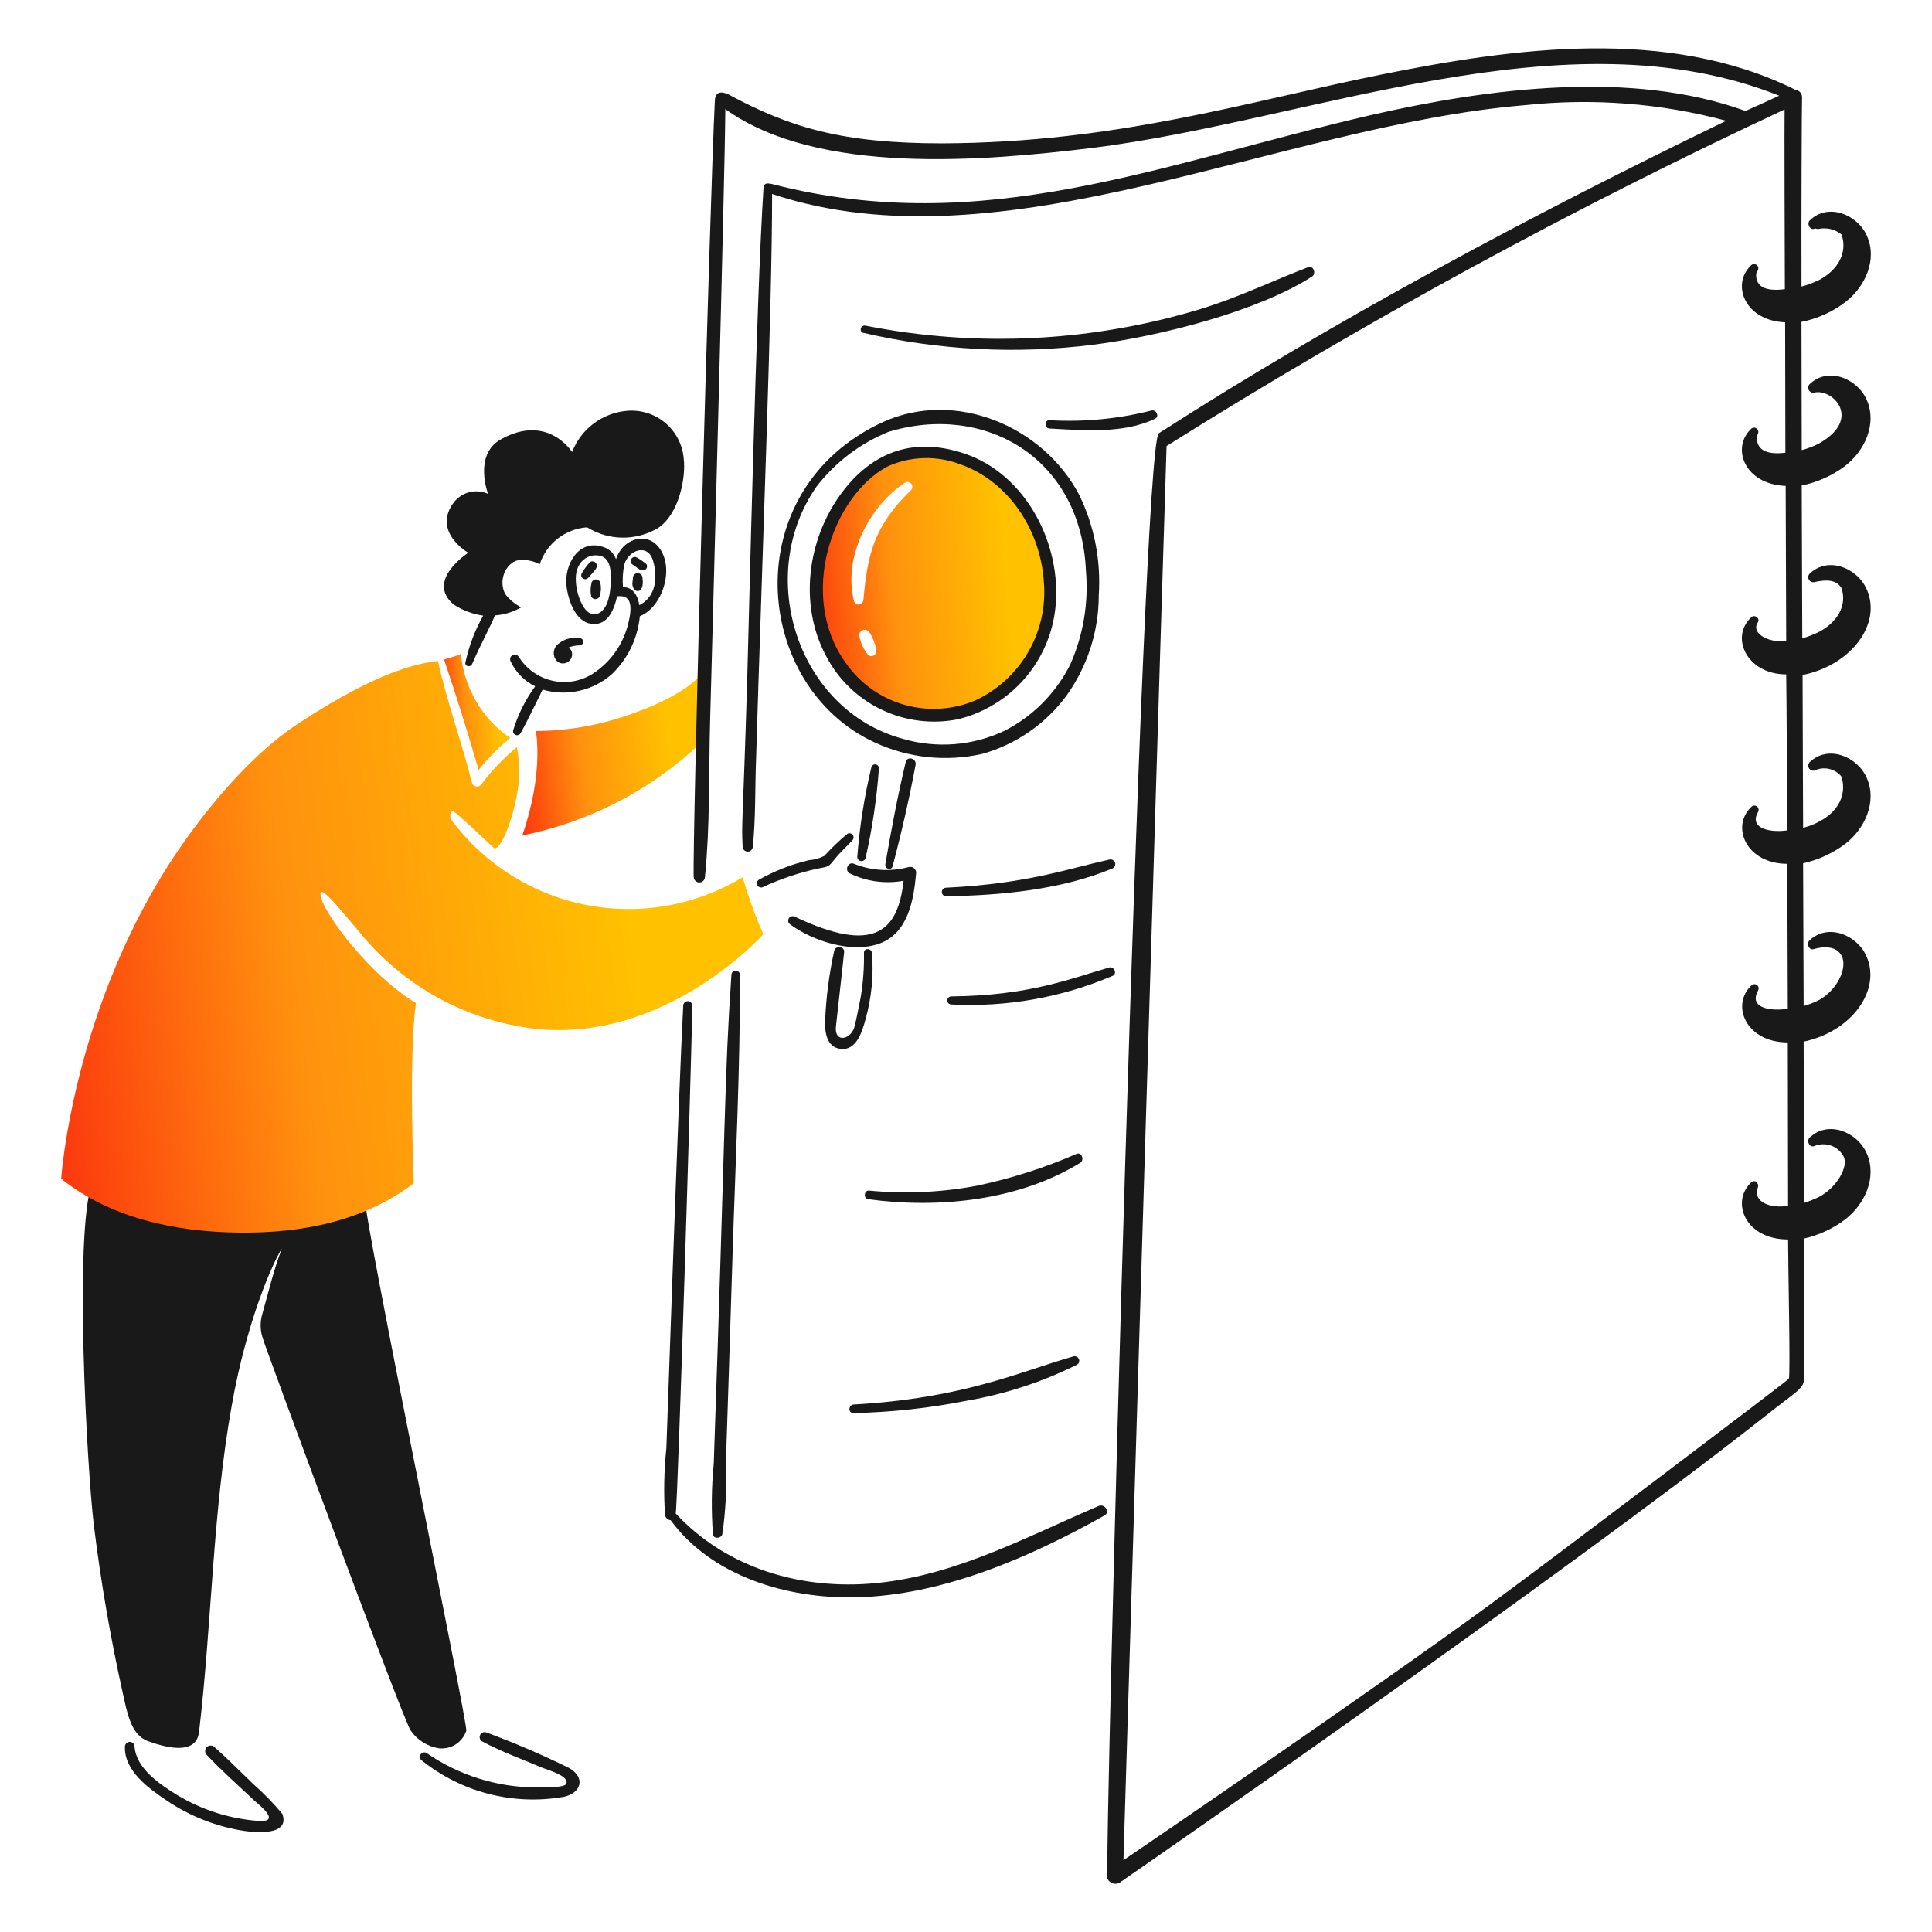 <svg width="360" height="360" viewBox="0 0 360 360" fill="none" xmlns="http://www.w3.org/2000/svg">
<path d="M86.891 322.486C87.194 321.19 67.781 226.984 68.029 223.54C65.135 224.537 18.283 223.29 17.134 220.496C13.792 229.927 16.187 273.388 17.483 284.164C18.782 294.743 20.595 305.255 22.923 315.7C23.672 318.994 24.363 323.285 27.563 324.432C36.346 327.625 36.943 323.883 37.093 322.686C39.488 302.427 39.589 281.97 43.18 261.911C45.976 246.094 50.864 235.217 52.511 232.672C50.965 236.713 50.017 240.854 48.82 245.047C48.451 246.424 48.486 247.878 48.919 249.237C49.369 250.983 75.215 320.697 76.513 322.436C77.128 323.338 77.926 324.101 78.854 324.677C79.782 325.253 80.82 325.629 81.902 325.78C82.983 325.876 84.066 325.603 84.972 325.005C85.878 324.407 86.555 323.519 86.891 322.486Z" fill="#191919"/>
<path d="M130.201 138.814C130.747 134.294 131.03 129.746 131.049 125.194C129.402 127.44 124.92 130.482 118.08 132.878C112.249 135.044 106.084 136.175 99.864 136.22C99.864 136.471 101.362 144.054 97.319 155.68C109.63 153.211 121.013 147.372 130.201 138.814Z" fill="url(#paint0_linear_3020_680)"/>
<path d="M83.947 152.537V152.437C83.848 151.938 83.896 151.339 84.346 151.139C84.746 150.989 92.03 158.175 92.23 158.125C94.176 157.477 96.871 148.446 96.77 143.555C96.719 142.1 96.57 140.649 96.322 139.214C93.854 141.233 91.642 143.545 89.735 146.101C89.634 146.264 89.487 146.395 89.313 146.477C89.139 146.559 88.945 146.588 88.754 146.561C88.563 146.535 88.384 146.454 88.239 146.327C88.094 146.201 87.988 146.035 87.935 145.85C86.038 138.217 83.295 130.831 81.598 123.147C79.204 123.547 71.917 123.995 55.253 135.027C46.973 140.515 38.837 150.196 33.248 158.378C13.541 187.315 11.396 219.649 11.396 219.649C20.628 226.984 32.603 229.527 44.428 229.678C56.203 229.828 67.73 227.581 77.11 220.498C77.11 220.498 76.113 196.547 77.51 186.917C67.642 180.893 58.57 167.643 59.846 166.261C60.446 165.611 64.836 171.25 66.832 173.495C74.972 183.655 86.789 190.196 99.72 191.7C124.169 194.344 142.232 174.087 142.232 174.087C140.722 170.631 139.438 167.081 138.389 163.458C129.594 168.778 119.123 170.608 109.044 168.586C98.965 166.565 90.01 160.838 83.947 152.537Z" fill="url(#paint1_linear_3020_680)"/>
<path d="M95.074 137.52C92.486 135.747 90.32 133.423 88.733 130.716C87.147 128.009 86.177 124.985 85.894 121.86C84.994 122.258 83.101 122.76 82.751 122.908C85.046 129.643 87.192 136.629 89.188 143.465C90.931 141.278 92.904 139.284 95.074 137.52Z" fill="url(#paint2_linear_3020_680)"/>
<path d="M179.5 85.576C160.029 77.656 145.391 104.985 155.299 122.15C157.207 125.724 160.099 128.677 163.632 130.66C167.164 132.644 171.191 133.575 175.236 133.344C179.281 133.114 183.175 131.73 186.46 129.357C189.744 126.985 192.28 123.722 193.77 119.954C196.33 113.493 196.272 106.289 193.607 99.871C190.943 93.452 185.882 88.324 179.5 85.576ZM161.735 122C160.933 121.018 160.384 119.852 160.139 118.607C160.084 118.374 160.113 118.129 160.221 117.915C160.329 117.701 160.508 117.531 160.728 117.436C160.948 117.341 161.195 117.326 161.424 117.394C161.654 117.462 161.853 117.609 161.986 117.808C162.698 118.867 163.143 120.082 163.283 121.351C163.282 121.529 163.229 121.704 163.129 121.853C163.03 122.001 162.889 122.118 162.724 122.187C162.559 122.256 162.377 122.275 162.202 122.242C162.026 122.209 161.864 122.125 161.735 122ZM169.771 91.312C162.79 98.042 161.64 103.435 160.888 111.78C160.789 112.729 159.392 113.027 159.142 112.028C157.046 103.946 161.887 94.316 168.673 89.924C169.52 89.366 170.46 90.664 169.771 91.312Z" fill="url(#paint3_linear_3020_680)"/>
<path d="M204.698 280.62C190.31 286.785 176.357 294.493 160.339 295.191C147.416 295.731 134.791 291.548 125.91 282.019C126.326 279.625 128.839 197.915 129.004 187.364C128.994 187.145 128.9 186.939 128.742 186.788C128.584 186.638 128.374 186.553 128.156 186.553C127.937 186.553 127.727 186.638 127.569 186.788C127.411 186.939 127.317 187.145 127.307 187.364C126.459 203.18 124.313 266.101 124.164 269.892C123.732 274.003 123.648 278.142 123.914 282.267C123.951 282.527 124.074 282.767 124.264 282.948C124.454 283.13 124.7 283.241 124.961 283.266C132.701 293.794 146.718 297.886 159.341 297.635C175.558 297.337 191.875 290.201 205.844 282.368C206.892 281.72 205.848 280.13 204.698 280.62Z" fill="#191919"/>
<path d="M134.593 285.862C135.207 281.684 135.424 277.457 135.241 273.238C135.391 268.798 136.238 242.701 136.489 234.119C137.038 216.659 137.929 199.091 137.885 181.627C137.876 181.422 137.787 181.228 137.639 181.087C137.49 180.945 137.293 180.866 137.087 180.866C136.882 180.866 136.684 180.945 136.536 181.087C136.387 181.228 136.299 181.422 136.289 181.627C134.962 200.966 135.25 208.098 132.995 272.738C132.572 277.1 132.522 281.491 132.845 285.862C132.896 286.81 134.402 286.713 134.593 285.862Z" fill="#191919"/>
<path d="M244.465 51.545C245.317 51.005 244.766 49.399 243.716 49.799C237.236 52.294 230.994 55.287 224.357 57.382C203.917 63.701 182.224 64.833 161.237 60.676C160.389 60.527 159.989 61.825 160.888 62.023C174.965 65.294 189.512 66.037 203.85 64.219C216.376 62.608 234.383 58.001 244.465 51.545Z" fill="#191919"/>
<path d="M214.528 76.5C208.336 78.065 201.942 78.672 195.566 78.3C194.569 78.251 194.569 79.798 195.566 79.848C201.803 80.197 209.387 80.845 215.176 78.048C216.124 77.692 215.473 76.235 214.528 76.5Z" fill="#191919"/>
<path d="M159.043 263.308C166.199 263.151 173.328 262.368 180.347 260.968C187.42 259.733 194.277 257.481 200.705 254.282C200.875 254.175 201.001 254.01 201.061 253.819C201.121 253.627 201.111 253.421 201.034 253.235C200.956 253.05 200.816 252.898 200.637 252.807C200.458 252.715 200.253 252.689 200.057 252.734C189.952 255.614 179.586 260.564 158.992 261.716C158.04 261.862 158.04 263.34 159.043 263.308Z" fill="#191919"/>
<path d="M200.606 215.008C194.621 217.617 188.385 219.608 181.994 220.948C175.384 222.195 168.631 222.498 161.935 221.848C161.035 221.749 160.837 223.288 161.735 223.447C174.859 225.247 189.828 223.745 201.305 216.661C202.102 216.155 201.559 214.621 200.606 215.008Z" fill="#191919"/>
<path d="M206.694 180.279C199.291 182.399 191.801 185.526 177.205 185.668C177.015 185.681 176.837 185.766 176.708 185.905C176.578 186.044 176.506 186.227 176.506 186.417C176.506 186.607 176.578 186.79 176.708 186.929C176.837 187.068 177.015 187.153 177.205 187.166C187.526 187.707 197.834 185.88 207.342 181.827C208.24 181.427 207.59 180.023 206.694 180.279Z" fill="#191919"/>
<path d="M206.694 160.171C199.073 161.847 191.293 164.7 176.256 165.411C176.051 165.421 175.857 165.509 175.716 165.658C175.574 165.806 175.495 166.004 175.495 166.209C175.495 166.415 175.574 166.612 175.716 166.761C175.857 166.909 176.051 166.998 176.256 167.008C186.435 166.856 197.662 165.809 207.193 161.867C207.414 161.798 207.6 161.645 207.709 161.44C207.819 161.236 207.844 160.996 207.778 160.774C207.713 160.551 207.562 160.363 207.359 160.25C207.157 160.138 206.918 160.109 206.694 160.171Z" fill="#191919"/>
<path d="M108.047 120.253C108.217 120.24 108.376 120.164 108.492 120.039C108.608 119.914 108.673 119.75 108.673 119.579C108.673 119.409 108.608 119.245 108.492 119.12C108.376 118.995 108.217 118.919 108.047 118.906C107.345 118.784 106.625 118.815 105.937 118.996C105.248 119.176 104.606 119.503 104.054 119.954C103.792 120.148 103.577 120.4 103.426 120.69C103.274 120.979 103.191 121.3 103.181 121.626C103.172 121.953 103.236 122.277 103.371 122.576C103.505 122.874 103.705 123.137 103.955 123.347C104.226 123.522 104.54 123.618 104.862 123.623C105.184 123.628 105.501 123.542 105.777 123.376C106.053 123.209 106.276 122.969 106.422 122.681C106.567 122.394 106.629 122.071 106.6 121.75C106.58 121.531 106.512 121.318 106.4 121.128C106.288 120.938 106.134 120.776 105.952 120.652C106.619 120.39 107.33 120.254 108.047 120.253Z" fill="#191919"/>
<path d="M122.269 101.443C120.087 99.337 116.059 100.363 114.782 104.186C114.585 103.629 114.255 103.128 113.82 102.728C113.385 102.328 112.859 102.041 112.288 101.891C107.748 100.395 105.104 105.334 105.552 109.175C105.901 112.021 107.399 116.555 111.04 116.262C113.436 116.062 114.484 113.418 114.982 111.123C115.449 111.04 115.929 111.074 116.379 111.222C118.179 111.87 117.279 115.263 117.079 116.113C116.154 120.056 113.717 123.478 110.293 125.642C108.052 126.998 105.367 127.418 102.818 126.811C100.269 126.205 98.061 124.62 96.671 122.4C96.612 122.302 96.534 122.216 96.442 122.148C96.349 122.079 96.245 122.03 96.133 122.002C95.909 121.946 95.671 121.982 95.472 122.101C95.273 122.221 95.13 122.414 95.074 122.639C95.018 122.864 95.054 123.101 95.173 123.3C96.132 125.296 97.733 126.911 99.72 127.888C97.904 130.369 96.519 133.139 95.623 136.08C95.584 136.25 95.605 136.428 95.683 136.584C95.76 136.74 95.89 136.864 96.049 136.935C96.208 137.006 96.387 137.019 96.555 136.973C96.723 136.926 96.87 136.822 96.97 136.679C98.41 134.134 101.061 128.545 101.11 128.495C103.344 129.149 105.708 129.223 107.978 128.708C110.248 128.193 112.349 127.106 114.082 125.552C117.019 122.702 118.842 118.898 119.223 114.824C123.714 113.018 126 105.046 122.269 101.443ZM111.289 114.365C109.242 115.011 108.095 112.07 107.689 110.673C107.149 108.578 106.891 105.934 108.688 104.337C109.165 103.92 109.746 103.639 110.369 103.525C110.993 103.41 111.636 103.466 112.23 103.687C113.875 104.436 113.875 106.832 113.827 108.578C113.735 108.72 113.832 113.564 111.289 114.365ZM119.122 112.768C118.874 110.968 117.875 109.327 116.078 109.426C115.961 108.007 116.045 106.579 116.329 105.185C117.077 102.541 120.668 101.142 121.667 104.436C122.618 107.579 122.218 111.222 119.122 112.768Z" fill="#191919"/>
<path d="M117.927 107.73C117.927 108.079 117.826 108.54 117.826 108.677C117.826 110.689 120.166 110.826 119.723 107.777C119.734 107.655 119.719 107.532 119.68 107.416C119.641 107.299 119.579 107.192 119.497 107.101C119.415 107.01 119.316 106.936 119.204 106.885C119.093 106.833 118.973 106.805 118.85 106.802C118.727 106.799 118.606 106.821 118.492 106.866C118.378 106.912 118.275 106.98 118.188 107.067C118.102 107.154 118.034 107.257 117.989 107.372C117.944 107.486 117.923 107.608 117.927 107.73Z" fill="#191919"/>
<path d="M118.676 103.887C118.587 103.836 118.49 103.803 118.388 103.79C118.287 103.777 118.184 103.785 118.085 103.812C117.987 103.839 117.895 103.886 117.815 103.949C117.734 104.012 117.667 104.091 117.618 104.18C117.568 104.269 117.537 104.368 117.525 104.469C117.514 104.571 117.523 104.673 117.552 104.771C117.581 104.869 117.629 104.961 117.693 105.04C117.757 105.119 117.837 105.185 117.927 105.233C118.525 105.593 119.124 106.283 119.822 106.283C119.956 106.28 120.086 106.243 120.2 106.175C120.315 106.107 120.409 106.01 120.475 105.894C120.54 105.778 120.574 105.647 120.573 105.514C120.573 105.38 120.537 105.25 120.47 105.134C119.914 104.662 119.313 104.244 118.676 103.887Z" fill="#191919"/>
<path d="M111.19 105.633C111.23 105.477 111.223 105.312 111.172 105.159C111.12 105.006 111.025 104.871 110.899 104.771C110.772 104.671 110.619 104.609 110.458 104.594C110.297 104.579 110.136 104.611 109.993 104.686C109.378 105.336 108.842 106.056 108.396 106.832C108.312 106.985 108.286 107.164 108.322 107.335C108.357 107.506 108.452 107.659 108.59 107.767C108.727 107.875 108.899 107.931 109.074 107.924C109.248 107.918 109.415 107.85 109.544 107.732C109.843 107.379 111.141 106.083 111.19 105.633Z" fill="#191919"/>
<path d="M110.192 108.778C109.993 109.58 109.993 110.419 110.192 111.222C110.273 111.348 110.383 111.452 110.514 111.524C110.645 111.596 110.792 111.633 110.941 111.633C111.091 111.633 111.237 111.596 111.368 111.524C111.499 111.452 111.61 111.348 111.69 111.222C111.981 110.441 112.05 109.595 111.89 108.778C111.88 108.559 111.786 108.353 111.628 108.202C111.47 108.051 111.26 107.967 111.041 107.967C110.823 107.967 110.612 108.051 110.454 108.202C110.296 108.353 110.202 108.559 110.192 108.778Z" fill="#191919"/>
<path d="M84.496 112.619C86.164 113.719 88.056 114.435 90.034 114.714C88.513 117.415 87.403 120.326 86.74 123.354C86.492 124.202 87.689 124.452 87.988 123.703C89.136 120.91 92.329 114.872 92.18 114.673C93.919 114.559 95.609 114.046 97.119 113.175C95.952 112.571 94.93 111.72 94.126 110.68C92.646 107.719 94.693 104.432 96.919 104.342C98.184 104.268 99.445 104.545 100.562 105.142C101.184 103.246 102.356 101.579 103.929 100.353C105.502 99.126 107.405 98.397 109.395 98.257C111.382 99.497 113.674 100.163 116.017 100.181C118.359 100.198 120.661 99.566 122.666 98.356C126.659 95.656 127.805 88.726 127.408 85.532C127.311 84.245 126.959 82.99 126.373 81.84C125.787 80.689 124.979 79.667 123.995 78.831C123.011 77.996 121.871 77.364 120.641 76.972C119.411 76.581 118.115 76.437 116.829 76.55C114.575 76.743 112.42 77.565 110.611 78.924C108.802 80.283 107.412 82.123 106.6 84.235C106.6 84.235 102.06 76.95 93.28 81.895C88.189 84.789 90.94 92.025 90.94 92.025C89.851 91.53 88.627 91.418 87.468 91.708C86.308 91.998 85.281 92.673 84.553 93.622C80.462 99.11 87.253 103.001 87.253 103.001C87.253 103.001 79.261 108.122 84.496 112.619Z" fill="#191919"/>
<path d="M47.122 332.366C44.728 330.07 42.383 327.676 39.888 325.48C39.691 325.321 39.443 325.241 39.191 325.255C38.939 325.269 38.7 325.375 38.522 325.553C38.343 325.732 38.237 325.97 38.223 326.222C38.21 326.475 38.29 326.723 38.448 326.92C41.292 329.963 44.435 332.708 47.43 335.551C48.078 336.15 52.718 339.691 48.028 339.293C42.733 338.885 37.607 337.245 33.059 334.505C29.866 332.557 25.375 329.564 25.076 325.472C25.076 325.234 24.981 325.005 24.812 324.836C24.643 324.667 24.415 324.572 24.176 324.572C23.937 324.572 23.708 324.667 23.539 324.836C23.371 325.005 23.276 325.234 23.276 325.472C23.126 329.972 27.716 333.257 31.059 335.502C35.346 338.402 40.218 340.326 45.329 341.14C47.376 341.44 54.112 342.189 52.616 337.997C50.931 335.983 49.094 334.1 47.122 332.366Z" fill="#191919"/>
<path d="M106.101 329.472C101.032 326.972 95.836 324.74 90.533 322.785C90.317 322.73 90.088 322.755 89.888 322.855C89.689 322.955 89.532 323.124 89.447 323.331C89.362 323.537 89.355 323.767 89.426 323.979C89.497 324.19 89.642 324.369 89.834 324.482C93.434 326.428 97.369 327.825 101.111 329.422C101.911 329.771 106.351 330.968 105.453 332.465C105.003 333.164 100.712 333.063 99.914 333.063C92.601 333.038 85.467 330.794 79.456 326.628C79.283 326.537 79.083 326.51 78.892 326.552C78.701 326.594 78.531 326.701 78.412 326.856C78.292 327.011 78.232 327.203 78.24 327.399C78.249 327.594 78.326 327.78 78.458 327.924C82.141 330.908 86.42 333.067 91.008 334.255C95.596 335.443 100.386 335.633 105.053 334.811C108.297 334.112 109.147 331.265 106.101 329.472Z" fill="#191919"/>
<path d="M148.064 170.798C147.875 170.708 147.659 170.693 147.458 170.754C147.258 170.816 147.088 170.95 146.982 171.13C146.875 171.311 146.84 171.525 146.884 171.73C146.927 171.935 147.046 172.117 147.217 172.238C151.508 175.383 158.643 177.678 163.832 175.838C169.27 173.893 170.269 167.605 170.717 162.616C170.714 162.447 170.673 162.282 170.596 162.132C170.519 161.982 170.409 161.852 170.275 161.751C170.14 161.65 169.984 161.581 169.819 161.549C169.653 161.517 169.483 161.524 169.321 161.568C165.916 162.479 162.306 162.251 159.043 160.92C157.993 160.571 157.345 162.167 158.294 162.72C161.417 164.256 164.951 164.746 168.374 164.117C167.315 173.52 162.995 177.892 148.064 170.798Z" fill="#191919"/>
<path d="M142.126 165.31C145.458 163.752 148.957 162.58 152.555 161.818C154.451 161.469 154.4 161.518 155.599 160.018C156.596 158.771 157.793 157.723 158.839 156.575C158.969 156.441 159.045 156.264 159.055 156.077C159.064 155.891 159.005 155.707 158.889 155.561C158.773 155.415 158.608 155.315 158.424 155.282C158.241 155.248 158.051 155.282 157.891 155.378C156.371 156.648 154.939 158.018 153.603 159.48C152.721 159.94 151.752 160.212 150.759 160.277C147.456 161.053 144.28 162.297 141.329 163.971C141.18 164.09 141.08 164.258 141.045 164.445C141.011 164.632 141.046 164.825 141.143 164.988C141.241 165.152 141.394 165.274 141.575 165.333C141.755 165.393 141.951 165.384 142.126 165.31Z" fill="#191919"/>
<path d="M161.28 159.921C162.542 154.386 163.379 148.763 163.782 143.1C163.772 142.934 163.705 142.777 163.592 142.655C163.48 142.534 163.329 142.454 163.164 142.431C163 142.408 162.833 142.442 162.691 142.528C162.549 142.614 162.441 142.746 162.385 142.902C161.054 148.427 160.17 154.049 159.741 159.716C159.751 159.899 159.825 160.074 159.95 160.209C160.075 160.344 160.243 160.431 160.426 160.455C160.608 160.48 160.793 160.44 160.949 160.342C161.105 160.245 161.222 160.096 161.28 159.921Z" fill="#191919"/>
<path d="M166.32 161.419C167.98 155.198 169.41 148.894 170.611 142.508C170.811 141.311 169.063 140.81 168.764 142.009C167.267 148.295 166.064 154.683 164.972 161.019C164.83 161.917 166.086 162.319 166.32 161.419Z" fill="#191919"/>
<path d="M156.647 195.448C159.64 195.791 160.688 192.105 161.287 189.909C162.407 185.903 162.812 181.731 162.484 177.584C162.385 176.638 160.938 176.587 160.988 177.584C161.037 180.325 160.836 183.065 160.389 185.769C160.139 187.016 159.489 190.408 159.291 191.007C158.843 193.707 155.25 194.65 155.799 190.957C155.848 190.359 157.046 179.977 157.295 177.385C157.396 176.337 155.698 176.137 155.45 177.136C154.51 181.403 153.943 185.744 153.752 190.109C153.653 192.254 154.003 195.143 156.647 195.448Z" fill="#191919"/>
<path d="M153.853 122.099C156.105 126.498 159.73 130.043 164.178 132.195C168.627 134.347 173.656 134.989 178.502 134.024C183.305 132.852 187.628 130.224 190.879 126.5C194.131 122.775 196.151 118.137 196.664 113.22C197.912 101.444 191.176 88.38 179.744 84.528C169.515 81.086 162.031 84.829 156.74 91.964C150.46 100.494 148.826 112.563 153.853 122.099ZM165.373 86.922C167.497 85.961 169.789 85.431 172.119 85.362C174.449 85.293 176.769 85.688 178.945 86.522C187.976 89.716 193.914 98.798 194.513 108.527C194.883 113.067 193.852 117.61 191.559 121.545C189.266 125.479 185.822 128.616 181.69 130.532C177.464 132.307 172.754 132.572 168.356 131.281C163.957 129.99 160.137 127.223 157.54 123.446C148.653 111.013 155.047 92.435 165.379 86.922H165.373Z" fill="#191919"/>
<path d="M163.033 138.366C169.304 141.262 176.358 141.999 183.092 140.461C189.375 138.674 194.884 134.847 198.752 129.584C202.655 124.122 204.749 117.576 204.741 110.864C205.161 104.47 203.921 98.076 201.141 92.302C194.405 79.378 178.04 72.544 164.569 78.622C137.03 91.276 140.179 127.868 163.033 138.366ZM165.528 80.485C183.359 75.022 201.445 85.185 202.352 106.432C202.851 112.355 201.856 118.308 199.458 123.746C196.802 129.094 192.5 133.448 187.184 136.166C181.26 138.972 174.513 139.505 168.223 137.664C148.583 132.332 140.58 107.231 152.156 90.664C155.635 86.148 160.249 82.636 165.528 80.485Z" fill="#191919"/>
<path d="M338.821 117.808C337.854 118.267 336.853 118.651 335.828 118.957C335.777 109.476 335.777 99.945 335.727 90.464C338.66 89.871 341.423 88.627 343.811 86.823C347.452 84.028 349.798 78.989 347.852 74.547C346.106 70.506 340.616 68.261 337.174 71.604C337.04 71.751 336.956 71.938 336.935 72.136C336.914 72.335 336.957 72.535 337.057 72.707C337.157 72.88 337.31 73.016 337.493 73.095C337.676 73.175 337.88 73.194 338.074 73.15C341.518 72.353 347.105 78.091 338.872 82.681C337.867 83.185 336.814 83.586 335.729 83.878C335.729 77.742 335.678 59.978 335.678 59.978C338.653 59.39 341.452 58.127 343.861 56.286C347.504 53.491 349.85 48.452 347.904 44.01C346.158 39.969 340.668 37.724 337.226 41.067C336.627 41.666 337.226 42.962 338.126 42.613C338.177 42.613 338.227 42.565 338.278 42.565C338.447 42.649 338.638 42.684 338.827 42.664C339.582 42.499 340.366 42.508 341.118 42.689C341.87 42.87 342.571 43.22 343.168 43.711C344.315 47.205 342.369 50.398 338.926 52.195C337.886 52.695 336.801 53.096 335.686 53.392C335.635 42.064 335.736 18.563 335.786 18.164C335.8 17.802 335.672 17.449 335.43 17.18C335.188 16.911 334.85 16.747 334.489 16.724L334.438 16.675C310.738 4.948 282.146 8.89 257.198 13.93C232.033 19.015 208.157 26.575 175.567 26.71C156.915 26.71 147.26 23.78 135.799 17.629C135.2 17.33 133.304 16.531 133.204 18.727C132.257 37.489 128.963 158.047 129.262 163.429C129.273 163.7 129.388 163.956 129.584 164.143C129.779 164.33 130.039 164.435 130.31 164.435C130.581 164.435 130.841 164.33 131.037 164.143C131.232 163.956 131.347 163.7 131.359 163.429C132.305 153.999 132.057 144.319 132.305 134.838C132.556 125.608 135.149 30.604 135.149 20.324C152.411 32.744 183.429 30.002 203.549 27.56C244.337 22.478 291.776 1.984 331.529 17.829C329.483 18.778 325.292 20.673 325.242 20.673C304.024 12.983 277.474 16.411 255.535 21.422C216.295 30.485 183.195 44.491 143.867 34.295C142.468 33.946 142.319 34.445 142.268 35.044C140.922 55.451 139.525 116.676 139.226 126.805C138.395 154.485 138.146 152.894 138.377 157.741C138.377 157.993 138.477 158.234 138.655 158.412C138.833 158.59 139.074 158.69 139.325 158.69C139.577 158.69 139.818 158.59 139.996 158.412C140.174 158.234 140.274 157.993 140.274 157.741C140.823 152.501 140.672 147.062 140.872 141.773C141.952 105.797 143.915 55.955 143.867 36.142C186.91 50.49 238.171 23.395 284.276 19.582C296.811 18.245 309.484 19.234 321.66 22.5C285.786 39.85 249.068 59.44 215.928 80.73C212.665 82.904 205.765 349.054 206.348 350.024C206.448 350.259 206.601 350.466 206.796 350.63C206.991 350.794 207.221 350.909 207.469 350.968C207.716 351.026 207.974 351.025 208.222 350.965C208.469 350.905 208.698 350.787 208.892 350.622C209.84 349.974 289.825 294.642 328.446 264.251C334.717 259.261 335.938 258.862 336.13 257.215C336.256 255.841 336.229 232.265 336.229 230.769C338.979 230.135 341.564 228.928 343.814 227.227C347.456 224.433 349.801 219.393 347.855 214.952C346.109 210.911 340.619 208.665 337.178 212.009C336.578 212.607 337.178 213.905 338.078 213.556C339.058 213.142 340.157 213.107 341.162 213.457C342.167 213.807 343.006 214.518 343.517 215.451C344.515 217.251 342.319 221.339 338.827 223.087C337.97 223.496 337.087 223.846 336.182 224.134C336.182 224.134 336.132 204.075 336.082 194.096C345.031 192.211 350.566 184.523 347.809 178.229C346.061 174.186 340.573 171.941 337.129 175.284C336.53 175.883 337.129 177.181 338.029 176.832C338.08 176.832 341.672 175.633 343.069 177.928C344.466 180.223 342.27 184.615 338.828 186.412C337.945 186.84 337.027 187.19 336.083 187.459C336.033 178.578 336.033 169.745 335.984 160.864C338.821 160.232 341.491 159.005 343.818 157.264C347.459 154.471 349.805 149.431 347.859 144.99C346.113 140.947 340.623 138.703 337.181 142.045C337.05 142.194 336.969 142.38 336.949 142.577C336.93 142.774 336.973 142.973 337.073 143.144C337.172 143.315 337.323 143.451 337.504 143.532C337.685 143.612 337.887 143.634 338.081 143.593C338.922 143.182 339.878 143.066 340.792 143.265C341.707 143.465 342.528 143.967 343.121 144.691C344.277 148.212 342.419 152.469 335.986 154.271C335.986 151.826 335.885 132.865 335.885 125.779C345.028 123.921 350.645 116.21 347.861 109.863C346.115 105.82 340.625 103.576 337.183 106.918C337.049 107.066 336.965 107.252 336.944 107.451C336.923 107.649 336.966 107.849 337.066 108.021C337.166 108.194 337.319 108.33 337.502 108.409C337.685 108.489 337.889 108.508 338.083 108.464C340.423 107.924 342.223 108.067 343.123 109.562C344.259 112.819 342.324 116.032 338.821 117.808ZM332.984 154.732C329.989 155.182 325.798 154.433 327.595 151.29C327.686 151.124 327.715 150.93 327.676 150.744C327.637 150.558 327.532 150.392 327.38 150.277C327.229 150.162 327.042 150.105 326.852 150.117C326.662 150.129 326.483 150.208 326.347 150.341C322.447 154.012 325.39 160.961 333.032 160.961C333.083 169.943 333.083 178.976 333.131 187.961C330.089 188.46 325.751 187.913 327.595 184.568C327.689 184.402 327.719 184.207 327.68 184.02C327.642 183.833 327.537 183.666 327.384 183.55C327.232 183.435 327.043 183.378 326.852 183.391C326.662 183.404 326.482 183.486 326.347 183.622C322.477 187.263 325.309 194.242 333.131 194.242C333.131 201.827 333.182 224.68 333.182 224.68C330.089 225.229 326.547 224.08 327.544 221.287C327.843 220.437 326.945 219.69 326.297 220.338C322.468 223.938 325.156 230.958 333.182 230.958C333.182 235.499 333.632 255.857 333.333 256.905C332.334 257.854 287.476 291.784 277.448 299.119C257.189 313.987 211.433 345.222 209.338 346.621C209.338 345.971 217.271 84.861 217.372 83.113C254.429 59.852 292.89 38.906 332.534 20.394C332.485 21.96 332.557 49.603 332.584 53.874C329.69 54.274 327.046 53.824 327.245 50.98C327.325 50.771 327.425 50.571 327.544 50.382C327.636 50.216 327.665 50.022 327.626 49.836C327.586 49.65 327.481 49.484 327.33 49.369C327.179 49.254 326.991 49.197 326.801 49.209C326.612 49.221 326.433 49.3 326.297 49.433C322.501 53.006 325.148 59.783 332.633 60.053C332.633 68.137 332.683 76.271 332.683 84.353C326.347 85.153 327.395 81.061 327.544 80.861C327.636 80.695 327.665 80.501 327.626 80.315C327.586 80.129 327.481 79.963 327.33 79.849C327.179 79.733 326.991 79.677 326.801 79.688C326.612 79.7 326.433 79.78 326.297 79.913C322.547 83.441 325.037 90.266 332.734 90.542C332.784 100.172 332.784 109.802 332.833 119.432C329.89 119.88 326.147 118.134 327.544 115.988C328.043 115.24 326.945 114.392 326.297 115.04C322.313 118.789 325.546 125.66 332.833 125.66C332.91 131.661 332.984 141.869 332.984 154.732Z" fill="#191919"/>
<defs>
<linearGradient id="paint0_linear_3020_680" x1="131.049" y1="125.194" x2="94.184" y2="129.629" gradientUnits="userSpaceOnUse">
<stop offset="0.214" stop-color="#FFC100"/>
<stop offset="0.661" stop-color="#FF910E"/>
<stop offset="1" stop-color="#FC360E"/>
</linearGradient>
<linearGradient id="paint1_linear_3020_680" x1="142.232" y1="123.147" x2="-0.29" y2="142.181" gradientUnits="userSpaceOnUse">
<stop offset="0.214" stop-color="#FFC100"/>
<stop offset="0.661" stop-color="#FF910E"/>
<stop offset="1" stop-color="#FC360E"/>
</linearGradient>
<linearGradient id="paint2_linear_3020_680" x1="95.074" y1="121.86" x2="81.464" y2="122.704" gradientUnits="userSpaceOnUse">
<stop offset="0.214" stop-color="#FFC100"/>
<stop offset="0.661" stop-color="#FF910E"/>
<stop offset="1" stop-color="#FC360E"/>
</linearGradient>
<linearGradient id="paint3_linear_3020_680" x1="195.649" y1="84.168" x2="147.822" y2="88.77" gradientUnits="userSpaceOnUse">
<stop offset="0.214" stop-color="#FFC100"/>
<stop offset="0.661" stop-color="#FF910E"/>
<stop offset="1" stop-color="#FC360E"/>
</linearGradient>
</defs>
</svg>
